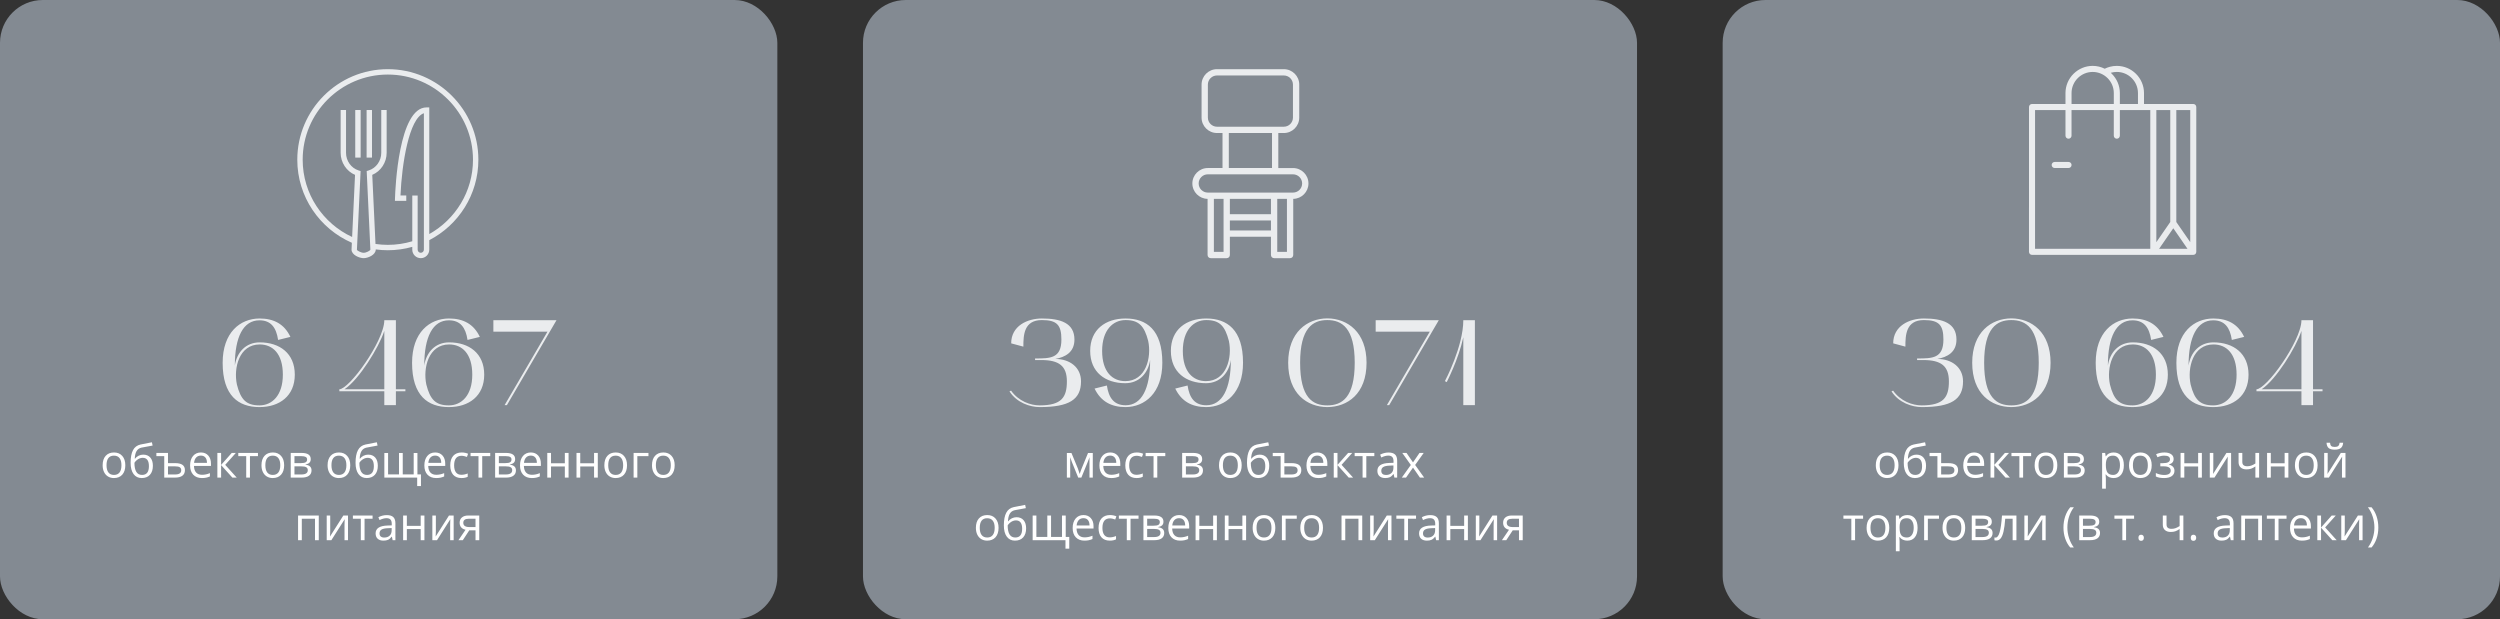 <?xml version="1.0" encoding="UTF-8"?> <svg xmlns="http://www.w3.org/2000/svg" width="759" height="188" viewBox="0 0 759 188" fill="none"><rect x="0" y="0" width="759" height="188" fill="#333333" stroke="none"/><rect width="236" height="188" rx="13" fill="#838A92"></rect><rect x="262" width="235" height="188" rx="13" fill="#838A92"></rect><rect x="523" width="236" height="188" rx="13" fill="#838A92"></rect><path d="M109.489 33.401H107.855V47.844H109.489V33.401Z" fill="#EAECEE"></path><path d="M112.937 33.401H111.303V47.844H112.937V33.401Z" fill="#EAECEE"></path><path d="M117.745 21C102.589 21 90.258 33.331 90.258 48.487C90.258 59.764 97.088 69.473 106.825 73.706L106.873 72.657L106.727 75.791C106.727 77.397 109.107 78.38 110.403 78.38C111.699 78.38 114.08 77.398 114.079 75.754L114.078 75.723C115.278 75.884 116.5 75.974 117.744 75.974C120.316 75.974 122.805 75.611 125.168 74.947V75.801C125.168 77.222 126.325 78.38 127.748 78.38C129.168 78.38 130.326 77.223 130.326 75.801V72.913C139.171 68.338 145.233 59.11 145.233 48.487C145.233 33.331 132.902 21 117.745 21ZM130.327 71.06V32.607H129.51C121.027 32.607 120.01 57.319 119.923 60.137L119.897 60.979H123.344V59.345H121.587C121.982 49.848 124.183 35.894 128.692 34.375V75.8C128.692 76.321 128.268 76.745 127.748 76.745C127.226 76.745 126.802 76.321 126.802 75.8V59.357H125.168V73.247C122.816 73.955 120.324 74.339 117.744 74.339C116.472 74.339 115.224 74.243 114 74.065L114.049 75.113L113.018 53.087C115.619 51.997 117.387 49.333 117.387 46.395V33.401H115.754V46.396C115.754 48.846 114.182 51.047 111.931 51.745L111.328 51.933L112.447 75.785C112.386 76.094 111.219 76.745 110.403 76.745C109.606 76.745 108.419 76.086 108.359 75.829L109.479 51.934L108.876 51.745C106.625 51.047 105.053 48.847 105.053 46.396V33.401H103.419V46.396C103.419 49.335 105.188 51.998 107.789 53.087L106.906 71.95C98.051 67.842 91.892 58.873 91.892 48.487C91.892 34.232 103.49 22.634 117.745 22.634C132 22.634 143.598 34.232 143.598 48.487C143.598 58.176 138.236 66.633 130.327 71.06Z" fill="#EAECEE"></path><path d="M78.77 123.592C72.406 123.592 67.596 120.151 67.596 110.161C67.596 100.911 72.924 96.73 78.77 96.693C83.173 96.693 86.318 98.395 88.168 102.28L84.431 103.205C83.876 99.431 82.248 97.248 78.77 97.248C73.886 97.248 71.296 102.243 71.296 110.975C71.888 106.979 74.626 103.945 78.844 103.945C84.912 103.945 89.5 107.275 89.5 113.75C89.5 120.225 84.838 123.592 78.77 123.592ZM78.844 104.574C72.628 104.574 70.852 111.678 71.925 116.747C73.072 121.261 74.7 123.074 78.77 123.074C82.581 123.074 85.874 120.077 85.874 113.75C85.874 107.349 82.766 104.574 78.844 104.574ZM116.677 118.782H103.024V118.19C104.43 118.19 107.797 114.749 110.979 110.05C113.717 106.017 116.677 100.504 116.677 97.211H120.192V118.19H123.078V118.782H120.192V123H116.677V118.782ZM104.578 118.19H116.677V100.467C115.012 105.499 109.018 115.23 104.578 118.19ZM136.279 123.592C129.915 123.592 125.105 120.151 125.105 110.161C125.105 100.911 130.433 96.73 136.279 96.693C140.682 96.693 143.827 98.395 145.677 102.28L141.94 103.205C141.385 99.431 139.757 97.248 136.279 97.248C131.395 97.248 128.805 102.243 128.805 110.975C129.397 106.979 132.135 103.945 136.353 103.945C142.421 103.945 147.009 107.275 147.009 113.75C147.009 120.225 142.347 123.592 136.279 123.592ZM136.353 104.574C130.137 104.574 128.361 111.678 129.434 116.747C130.581 121.261 132.209 123.074 136.279 123.074C140.09 123.074 143.383 120.077 143.383 113.75C143.383 107.349 140.275 104.574 136.353 104.574ZM168.954 97.211L153.895 123H153.192L166.216 100.689H149.788V97.211H168.954Z" fill="#EAECEE"></path><path d="M38.047 141.247C38.047 142.468 37.739 143.423 37.124 144.111C36.509 144.795 35.659 145.137 34.574 145.137C33.904 145.137 33.31 144.979 32.79 144.665C32.27 144.351 31.869 143.899 31.587 143.312C31.304 142.724 31.163 142.035 31.163 141.247C31.163 140.026 31.468 139.076 32.079 138.396C32.69 137.713 33.537 137.371 34.622 137.371C35.67 137.371 36.502 137.72 37.117 138.417C37.737 139.114 38.047 140.058 38.047 141.247ZM32.339 141.247C32.339 142.204 32.53 142.933 32.913 143.435C33.296 143.936 33.859 144.187 34.602 144.187C35.344 144.187 35.907 143.938 36.29 143.441C36.677 142.94 36.871 142.209 36.871 141.247C36.871 140.295 36.677 139.572 36.29 139.08C35.907 138.583 35.34 138.335 34.588 138.335C33.845 138.335 33.285 138.579 32.906 139.066C32.528 139.554 32.339 140.281 32.339 141.247ZM39.653 140.509C39.653 138.868 39.895 137.59 40.378 136.674C40.861 135.753 41.627 135.179 42.675 134.951C43.978 134.673 45.127 134.448 46.12 134.274L46.332 135.272C44.751 135.537 43.62 135.746 42.941 135.901C42.281 136.052 41.784 136.407 41.451 136.968C41.123 137.528 40.943 138.292 40.911 139.258H40.993C41.276 138.875 41.64 138.574 42.087 138.355C42.533 138.137 43.001 138.027 43.488 138.027C44.409 138.027 45.127 138.326 45.642 138.923C46.157 139.52 46.414 140.347 46.414 141.404C46.414 142.576 46.116 143.492 45.519 144.152C44.922 144.809 44.09 145.137 43.023 145.137C41.971 145.137 41.146 144.733 40.549 143.927C39.952 143.12 39.653 141.981 39.653 140.509ZM43.126 144.187C44.516 144.187 45.211 143.3 45.211 141.527C45.211 139.837 44.58 138.991 43.317 138.991C42.971 138.991 42.636 139.064 42.312 139.21C41.993 139.351 41.7 139.54 41.431 139.777C41.166 140.014 40.961 140.258 40.815 140.509C40.815 141.707 41.005 142.621 41.383 143.25C41.761 143.874 42.342 144.187 43.126 144.187ZM51.001 140.604H53.141C54.161 140.604 54.916 140.78 55.403 141.131C55.895 141.482 56.142 142.01 56.142 142.717C56.142 143.473 55.886 144.043 55.376 144.426C54.87 144.809 54.116 145 53.113 145H49.866V138.479H47.474V137.508H51.001V140.604ZM55.02 142.785C55.02 142.361 54.879 142.056 54.597 141.869C54.314 141.678 53.815 141.582 53.1 141.582H51.001V144.05H53.141C54.394 144.05 55.02 143.628 55.02 142.785ZM61.296 145.137C60.188 145.137 59.313 144.799 58.671 144.125C58.033 143.451 57.714 142.514 57.714 141.315C57.714 140.108 58.01 139.148 58.602 138.438C59.2 137.727 59.999 137.371 61.002 137.371C61.941 137.371 62.684 137.681 63.23 138.301C63.777 138.916 64.051 139.729 64.051 140.741V141.459H58.89C58.912 142.339 59.133 143.006 59.553 143.462C59.977 143.918 60.571 144.146 61.337 144.146C62.144 144.146 62.941 143.977 63.73 143.64V144.651C63.328 144.825 62.948 144.948 62.588 145.021C62.232 145.098 61.802 145.137 61.296 145.137ZM60.988 138.321C60.387 138.321 59.906 138.517 59.546 138.909C59.19 139.301 58.981 139.843 58.917 140.536H62.834C62.834 139.821 62.675 139.274 62.355 138.896C62.036 138.513 61.581 138.321 60.988 138.321ZM70.36 137.508H71.605L68.371 141.124L71.871 145H70.545L67.127 141.206V145H65.992V137.508H67.127V141.151L70.36 137.508ZM78.317 138.479H75.884V145H74.749V138.479H72.343V137.508H78.317V138.479ZM86.268 141.247C86.268 142.468 85.96 143.423 85.345 144.111C84.73 144.795 83.88 145.137 82.795 145.137C82.125 145.137 81.53 144.979 81.011 144.665C80.491 144.351 80.09 143.899 79.808 143.312C79.525 142.724 79.384 142.035 79.384 141.247C79.384 140.026 79.689 139.076 80.3 138.396C80.91 137.713 81.758 137.371 82.843 137.371C83.891 137.371 84.723 137.72 85.338 138.417C85.958 139.114 86.268 140.058 86.268 141.247ZM80.56 141.247C80.56 142.204 80.751 142.933 81.134 143.435C81.517 143.936 82.079 144.187 82.822 144.187C83.565 144.187 84.128 143.938 84.511 143.441C84.898 142.94 85.092 142.209 85.092 141.247C85.092 140.295 84.898 139.572 84.511 139.08C84.128 138.583 83.561 138.335 82.809 138.335C82.066 138.335 81.505 138.579 81.127 139.066C80.749 139.554 80.56 140.281 80.56 141.247ZM94.341 139.388C94.341 139.875 94.2 140.247 93.917 140.502C93.639 140.753 93.247 140.921 92.741 141.008V141.069C93.379 141.156 93.844 141.343 94.136 141.63C94.432 141.917 94.58 142.313 94.58 142.819C94.58 143.517 94.323 144.054 93.808 144.433C93.297 144.811 92.55 145 91.565 145H88.264V137.508H91.552C93.411 137.508 94.341 138.134 94.341 139.388ZM93.445 142.744C93.445 142.339 93.29 142.045 92.981 141.862C92.675 141.675 92.167 141.582 91.456 141.582H89.398V144.05H91.483C92.791 144.05 93.445 143.615 93.445 142.744ZM93.233 139.497C93.233 139.132 93.092 138.875 92.81 138.725C92.532 138.57 92.108 138.492 91.538 138.492H89.398V140.604H91.319C92.021 140.604 92.516 140.518 92.803 140.345C93.09 140.172 93.233 139.889 93.233 139.497ZM106.338 141.247C106.338 142.468 106.03 143.423 105.415 144.111C104.8 144.795 103.95 145.137 102.865 145.137C102.195 145.137 101.601 144.979 101.081 144.665C100.562 144.351 100.16 143.899 99.878 143.312C99.595 142.724 99.454 142.035 99.454 141.247C99.454 140.026 99.759 139.076 100.37 138.396C100.981 137.713 101.828 137.371 102.913 137.371C103.961 137.371 104.793 137.72 105.408 138.417C106.028 139.114 106.338 140.058 106.338 141.247ZM100.63 141.247C100.63 142.204 100.821 142.933 101.204 143.435C101.587 143.936 102.15 144.187 102.893 144.187C103.635 144.187 104.198 143.938 104.581 143.441C104.968 142.94 105.162 142.209 105.162 141.247C105.162 140.295 104.968 139.572 104.581 139.08C104.198 138.583 103.631 138.335 102.879 138.335C102.136 138.335 101.576 138.579 101.197 139.066C100.819 139.554 100.63 140.281 100.63 141.247ZM107.944 140.509C107.944 138.868 108.186 137.59 108.669 136.674C109.152 135.753 109.918 135.179 110.966 134.951C112.269 134.673 113.418 134.448 114.411 134.274L114.623 135.272C113.042 135.537 111.911 135.746 111.232 135.901C110.572 136.052 110.075 136.407 109.742 136.968C109.414 137.528 109.234 138.292 109.202 139.258H109.284C109.567 138.875 109.931 138.574 110.378 138.355C110.825 138.137 111.292 138.027 111.779 138.027C112.7 138.027 113.418 138.326 113.933 138.923C114.448 139.52 114.705 140.347 114.705 141.404C114.705 142.576 114.407 143.492 113.81 144.152C113.213 144.809 112.381 145.137 111.314 145.137C110.262 145.137 109.437 144.733 108.84 143.927C108.243 143.12 107.944 141.981 107.944 140.509ZM111.417 144.187C112.807 144.187 113.502 143.3 113.502 141.527C113.502 139.837 112.871 138.991 111.608 138.991C111.262 138.991 110.927 139.064 110.604 139.21C110.285 139.351 109.991 139.54 109.722 139.777C109.457 140.014 109.252 140.258 109.106 140.509C109.106 141.707 109.296 142.621 109.674 143.25C110.052 143.874 110.633 144.187 111.417 144.187ZM122.272 144.022H125.595V137.521H126.729V144.022H127.803V147.577H126.654V145H116.688V137.521H117.822V144.022H121.138V137.521H122.272V144.022ZM132.417 145.137C131.31 145.137 130.435 144.799 129.792 144.125C129.154 143.451 128.835 142.514 128.835 141.315C128.835 140.108 129.131 139.148 129.724 138.438C130.321 137.727 131.12 137.371 132.123 137.371C133.062 137.371 133.805 137.681 134.352 138.301C134.898 138.916 135.172 139.729 135.172 140.741V141.459H130.011C130.034 142.339 130.255 143.006 130.674 143.462C131.098 143.918 131.692 144.146 132.458 144.146C133.265 144.146 134.062 143.977 134.851 143.64V144.651C134.45 144.825 134.069 144.948 133.709 145.021C133.354 145.098 132.923 145.137 132.417 145.137ZM132.109 138.321C131.508 138.321 131.027 138.517 130.667 138.909C130.312 139.301 130.102 139.843 130.038 140.536H133.955C133.955 139.821 133.796 139.274 133.477 138.896C133.158 138.513 132.702 138.321 132.109 138.321ZM140.107 145.137C139.023 145.137 138.182 144.804 137.585 144.139C136.993 143.469 136.696 142.523 136.696 141.302C136.696 140.049 136.997 139.08 137.599 138.396C138.205 137.713 139.066 137.371 140.183 137.371C140.543 137.371 140.903 137.41 141.263 137.487C141.623 137.565 141.905 137.656 142.11 137.761L141.762 138.725C141.511 138.624 141.238 138.542 140.941 138.479C140.645 138.41 140.383 138.376 140.155 138.376C138.633 138.376 137.872 139.347 137.872 141.288C137.872 142.209 138.057 142.915 138.426 143.407C138.799 143.899 139.351 144.146 140.08 144.146C140.704 144.146 141.345 144.011 142.001 143.742V144.747C141.5 145.007 140.868 145.137 140.107 145.137ZM148.837 138.479H146.403V145H145.269V138.479H142.862V137.508H148.837V138.479ZM156.397 139.388C156.397 139.875 156.256 140.247 155.974 140.502C155.696 140.753 155.304 140.921 154.798 141.008V141.069C155.436 141.156 155.901 141.343 156.192 141.63C156.489 141.917 156.637 142.313 156.637 142.819C156.637 143.517 156.379 144.054 155.864 144.433C155.354 144.811 154.606 145 153.622 145H150.32V137.508H153.608C155.468 137.508 156.397 138.134 156.397 139.388ZM155.502 142.744C155.502 142.339 155.347 142.045 155.037 141.862C154.732 141.675 154.224 141.582 153.513 141.582H151.455V144.05H153.54C154.848 144.05 155.502 143.615 155.502 142.744ZM155.29 139.497C155.29 139.132 155.149 138.875 154.866 138.725C154.588 138.57 154.164 138.492 153.595 138.492H151.455V140.604H153.376C154.078 140.604 154.572 140.518 154.859 140.345C155.146 140.172 155.29 139.889 155.29 139.497ZM161.456 145.137C160.349 145.137 159.474 144.799 158.831 144.125C158.193 143.451 157.874 142.514 157.874 141.315C157.874 140.108 158.17 139.148 158.763 138.438C159.36 137.727 160.16 137.371 161.162 137.371C162.101 137.371 162.844 137.681 163.391 138.301C163.938 138.916 164.211 139.729 164.211 140.741V141.459H159.05C159.073 142.339 159.294 143.006 159.713 143.462C160.137 143.918 160.731 144.146 161.497 144.146C162.304 144.146 163.101 143.977 163.89 143.64V144.651C163.489 144.825 163.108 144.948 162.748 145.021C162.393 145.098 161.962 145.137 161.456 145.137ZM161.148 138.321C160.547 138.321 160.066 138.517 159.706 138.909C159.351 139.301 159.141 139.843 159.077 140.536H162.994C162.994 139.821 162.835 139.274 162.516 138.896C162.197 138.513 161.741 138.321 161.148 138.321ZM167.287 137.508V140.646H171.484V137.508H172.619V145H171.484V141.623H167.287V145H166.152V137.508H167.287ZM176.16 137.508V140.646H180.357V137.508H181.492V145H180.357V141.623H176.16V145H175.025V137.508H176.16ZM190.365 141.247C190.365 142.468 190.058 143.423 189.442 144.111C188.827 144.795 187.977 145.137 186.893 145.137C186.223 145.137 185.628 144.979 185.108 144.665C184.589 144.351 184.188 143.899 183.905 143.312C183.623 142.724 183.481 142.035 183.481 141.247C183.481 140.026 183.787 139.076 184.397 138.396C185.008 137.713 185.856 137.371 186.94 137.371C187.989 137.371 188.82 137.72 189.436 138.417C190.055 139.114 190.365 140.058 190.365 141.247ZM184.657 141.247C184.657 142.204 184.849 142.933 185.231 143.435C185.614 143.936 186.177 144.187 186.92 144.187C187.663 144.187 188.226 143.938 188.608 143.441C188.996 142.94 189.189 142.209 189.189 141.247C189.189 140.295 188.996 139.572 188.608 139.08C188.226 138.583 187.658 138.335 186.906 138.335C186.163 138.335 185.603 138.579 185.225 139.066C184.846 139.554 184.657 140.281 184.657 141.247ZM196.873 138.479H193.496V145H192.361V137.508H196.873V138.479ZM204.83 141.247C204.83 142.468 204.522 143.423 203.907 144.111C203.292 144.795 202.442 145.137 201.357 145.137C200.688 145.137 200.093 144.979 199.573 144.665C199.054 144.351 198.653 143.899 198.37 143.312C198.088 142.724 197.946 142.035 197.946 141.247C197.946 140.026 198.252 139.076 198.862 138.396C199.473 137.713 200.321 137.371 201.405 137.371C202.453 137.371 203.285 137.72 203.9 138.417C204.52 139.114 204.83 140.058 204.83 141.247ZM199.122 141.247C199.122 142.204 199.313 142.933 199.696 143.435C200.079 143.936 200.642 144.187 201.385 144.187C202.128 144.187 202.69 143.938 203.073 143.441C203.461 142.94 203.654 142.209 203.654 141.247C203.654 140.295 203.461 139.572 203.073 139.08C202.69 138.583 202.123 138.335 201.371 138.335C200.628 138.335 200.068 138.579 199.689 139.066C199.311 139.554 199.122 140.281 199.122 141.247ZM91.627 164H90.492V156.508H96.781V164H95.633V157.492H91.627V164ZM100.254 156.508V161.259L100.206 162.503L100.186 162.893L104.239 156.508H105.654V164H104.595V159.42L104.615 158.518L104.649 157.629L100.603 164H99.188V156.508H100.254ZM113.112 157.479H110.679V164H109.544V157.479H107.138V156.508H113.112V157.479ZM119.203 164L118.978 162.934H118.923C118.549 163.403 118.175 163.722 117.802 163.891C117.433 164.055 116.97 164.137 116.414 164.137C115.671 164.137 115.088 163.945 114.664 163.562C114.245 163.18 114.035 162.635 114.035 161.929C114.035 160.416 115.245 159.623 117.665 159.55L118.937 159.509V159.044C118.937 158.456 118.809 158.023 118.554 157.745C118.303 157.463 117.9 157.321 117.344 157.321C116.719 157.321 116.013 157.513 115.225 157.896L114.876 157.027C115.245 156.827 115.648 156.67 116.086 156.556C116.528 156.442 116.97 156.385 117.412 156.385C118.305 156.385 118.966 156.583 119.395 156.979C119.827 157.376 120.044 158.012 120.044 158.887V164H119.203ZM116.64 163.2C117.346 163.2 117.9 163.007 118.301 162.619C118.706 162.232 118.909 161.689 118.909 160.992V160.315L117.774 160.363C116.872 160.395 116.22 160.536 115.819 160.787C115.423 161.033 115.225 161.418 115.225 161.942C115.225 162.353 115.348 162.665 115.594 162.879C115.844 163.093 116.193 163.2 116.64 163.2ZM123.523 156.508V159.646H127.721V156.508H128.855V164H127.721V160.623H123.523V164H122.389V156.508H123.523ZM132.328 156.508V161.259L132.28 162.503L132.26 162.893L136.313 156.508H137.729V164H136.669V159.42L136.689 158.518L136.724 157.629L132.677 164H131.262V156.508H132.328ZM140.511 164H139.185L141.338 160.835C140.759 160.707 140.315 160.461 140.005 160.097C139.7 159.728 139.547 159.265 139.547 158.709C139.547 158.025 139.777 157.488 140.237 157.096C140.698 156.704 141.34 156.508 142.165 156.508H145.501V164H144.366V161.006H142.473L140.511 164ZM140.654 158.723C140.654 159.589 141.283 160.021 142.541 160.021H144.366V157.492H142.309C141.206 157.492 140.654 157.902 140.654 158.723Z" fill="white"></path><path d="M366.621 60.377V77.424C366.621 77.952 367.049 78.38 367.577 78.38H372.431C372.959 78.38 373.387 77.952 373.387 77.424V71.877H385.86V77.424C385.86 77.952 386.288 78.38 386.816 78.38H391.67C392.198 78.38 392.626 77.952 392.626 77.424V60.377C395.18 60.341 397.248 58.261 397.248 55.7C397.248 53.118 395.146 51.017 392.564 51.017H388.093V40.387H389.767C392.349 40.387 394.45 38.286 394.45 35.703L394.453 25.684C394.453 23.102 392.351 21 389.769 21H369.481C366.899 21 364.797 23.102 364.797 25.684V35.701C364.797 38.283 366.899 40.385 369.481 40.385H371.154V51.014H366.684C364.101 51.014 362 53.116 362 55.698C362 58.258 364.068 60.341 366.621 60.374L366.621 60.377ZM371.474 76.467H368.534V60.382H371.474V76.467ZM385.86 60.382V65.029H373.387V60.382H385.86ZM373.387 69.962V66.942H385.86V69.962H373.387ZM390.714 76.465H387.773V60.379H390.714V76.465ZM366.71 35.701V25.683C366.71 24.155 367.953 22.912 369.481 22.912H389.769C391.297 22.912 392.54 24.155 392.54 25.683V35.701C392.54 37.228 391.297 38.472 389.769 38.472H369.481C367.953 38.472 366.71 37.228 366.71 35.701ZM373.067 40.384H386.181V51.014H373.067V40.384ZM366.683 52.926H392.562C394.092 52.926 395.332 54.17 395.332 55.697C395.332 57.225 394.089 58.468 392.562 58.468H366.683C365.156 58.468 363.912 57.225 363.912 55.697C363.912 54.17 365.156 52.926 366.683 52.926Z" fill="#EAECEE"></path><path d="M306.478 118.819L306.959 118.597C309.253 121.816 312.842 123.074 315.654 123.074C322.314 123.074 323.905 120.595 323.905 115.785C323.905 111.123 321.537 109.31 316.135 109.31H314.248V108.829C318.873 108.829 322.24 108.829 322.24 103.094C322.24 98.691 320.908 97.174 316.32 97.174C310.844 97.174 310.696 101.725 310.696 105.24L306.996 104.241C306.996 98.95 311.88 96.693 316.32 96.693C321.981 96.693 326.199 98.062 326.199 103.094C326.199 106.979 323.387 108.422 320.39 108.977C324.756 108.977 328.197 111.493 328.197 115.785C328.197 121.298 324.608 123.592 315.654 123.592C312.768 123.592 308.698 122.297 306.478 118.819ZM330.98 106.535C330.98 100.06 335.642 96.693 341.71 96.693C348.074 96.693 352.884 100.134 352.884 110.124C352.884 119.337 347.556 123.555 341.71 123.592C337.344 123.592 334.199 121.853 332.312 117.968L336.049 117.043C336.604 120.817 338.232 123.037 341.747 123.037C346.594 123.037 349.184 118.005 349.184 109.31C348.592 113.269 345.854 116.34 341.636 116.34C335.568 116.34 330.98 113.01 330.98 106.535ZM334.606 106.535C334.606 112.936 337.751 115.711 341.636 115.711C347.889 115.711 349.665 108.57 348.592 103.501C347.408 98.987 345.817 97.174 341.71 97.174C337.899 97.174 334.606 100.208 334.606 106.535ZM355.478 106.535C355.478 100.06 360.14 96.693 366.208 96.693C372.572 96.693 377.382 100.134 377.382 110.124C377.382 119.337 372.054 123.555 366.208 123.592C361.842 123.592 358.697 121.853 356.81 117.968L360.547 117.043C361.102 120.817 362.73 123.037 366.245 123.037C371.092 123.037 373.682 118.005 373.682 109.31C373.09 113.269 370.352 116.34 366.134 116.34C360.066 116.34 355.478 113.01 355.478 106.535ZM359.104 106.535C359.104 112.936 362.249 115.711 366.134 115.711C372.387 115.711 374.163 108.57 373.09 103.501C371.906 98.987 370.315 97.174 366.208 97.174C362.397 97.174 359.104 100.208 359.104 106.535ZM391.091 110.124C391.091 100.874 396.863 96.693 402.968 96.656C409.11 96.693 414.882 100.874 414.882 110.124C414.882 119.559 409.11 123.555 402.968 123.592C396.863 123.555 391.091 119.559 391.091 110.124ZM402.968 97.174C398.565 97.174 394.717 99.579 394.717 110.124C394.717 120.817 398.565 123.074 402.968 123.074C407.408 123.074 411.293 120.743 411.293 110.124C411.293 99.579 407.408 97.174 402.968 97.174ZM436.819 97.211L421.76 123H421.057L434.081 100.689H417.653V97.211H436.819ZM439.229 116.007L438.674 115.711C438.748 115.6 444.261 105.129 444.261 97.211H447.776V123H444.261V102.391C442.781 109.199 439.266 115.896 439.229 116.007Z" fill="#EAECEE"></path><path d="M327.793 143.906L328.005 143.271L328.299 142.464L330.329 137.521H331.771V145H330.767V138.813L330.63 139.21L330.233 140.256L328.299 145H327.349L325.414 140.242C325.173 139.632 325.006 139.155 324.915 138.813V145H323.903V137.521H325.291L327.253 142.272C327.449 142.774 327.629 143.318 327.793 143.906ZM337.363 145.137C336.256 145.137 335.381 144.799 334.738 144.125C334.1 143.451 333.781 142.514 333.781 141.315C333.781 140.108 334.077 139.148 334.67 138.438C335.267 137.727 336.067 137.371 337.069 137.371C338.008 137.371 338.751 137.681 339.298 138.301C339.845 138.916 340.118 139.729 340.118 140.741V141.459H334.957C334.98 142.339 335.201 143.006 335.62 143.462C336.044 143.918 336.639 144.146 337.404 144.146C338.211 144.146 339.008 143.977 339.797 143.64V144.651C339.396 144.825 339.015 144.948 338.655 145.021C338.3 145.098 337.869 145.137 337.363 145.137ZM337.056 138.321C336.454 138.321 335.973 138.517 335.613 138.909C335.258 139.301 335.048 139.843 334.984 140.536H338.901C338.901 139.821 338.742 139.274 338.423 138.896C338.104 138.513 337.648 138.321 337.056 138.321ZM345.054 145.137C343.969 145.137 343.128 144.804 342.531 144.139C341.939 143.469 341.643 142.523 341.643 141.302C341.643 140.049 341.943 139.08 342.545 138.396C343.151 137.713 344.012 137.371 345.129 137.371C345.489 137.371 345.849 137.41 346.209 137.487C346.569 137.565 346.852 137.656 347.057 137.761L346.708 138.725C346.457 138.624 346.184 138.542 345.888 138.479C345.591 138.41 345.329 138.376 345.102 138.376C343.579 138.376 342.818 139.347 342.818 141.288C342.818 142.209 343.003 142.915 343.372 143.407C343.746 143.899 344.297 144.146 345.026 144.146C345.651 144.146 346.291 144.011 346.947 143.742V144.747C346.446 145.007 345.815 145.137 345.054 145.137ZM353.783 138.479H351.35V145H350.215V138.479H347.809V137.508H353.783V138.479ZM364.98 139.388C364.98 139.875 364.839 140.247 364.557 140.502C364.279 140.753 363.887 140.921 363.381 141.008V141.069C364.019 141.156 364.484 141.343 364.775 141.63C365.072 141.917 365.22 142.313 365.22 142.819C365.22 143.517 364.962 144.054 364.447 144.433C363.937 144.811 363.189 145 362.205 145H358.903V137.508H362.191C364.051 137.508 364.98 138.134 364.98 139.388ZM364.085 142.744C364.085 142.339 363.93 142.045 363.62 141.862C363.315 141.675 362.807 141.582 362.096 141.582H360.038V144.05H362.123C363.431 144.05 364.085 143.615 364.085 142.744ZM363.873 139.497C363.873 139.132 363.732 138.875 363.449 138.725C363.171 138.57 362.747 138.492 362.178 138.492H360.038V140.604H361.959C362.661 140.604 363.155 140.518 363.442 140.345C363.729 140.172 363.873 139.889 363.873 139.497ZM376.978 141.247C376.978 142.468 376.67 143.423 376.055 144.111C375.439 144.795 374.59 145.137 373.505 145.137C372.835 145.137 372.24 144.979 371.721 144.665C371.201 144.351 370.8 143.899 370.518 143.312C370.235 142.724 370.094 142.035 370.094 141.247C370.094 140.026 370.399 139.076 371.01 138.396C371.62 137.713 372.468 137.371 373.553 137.371C374.601 137.371 375.433 137.72 376.048 138.417C376.668 139.114 376.978 140.058 376.978 141.247ZM371.27 141.247C371.27 142.204 371.461 142.933 371.844 143.435C372.227 143.936 372.789 144.187 373.532 144.187C374.275 144.187 374.838 143.938 375.221 143.441C375.608 142.94 375.802 142.209 375.802 141.247C375.802 140.295 375.608 139.572 375.221 139.08C374.838 138.583 374.271 138.335 373.519 138.335C372.776 138.335 372.215 138.579 371.837 139.066C371.459 139.554 371.27 140.281 371.27 141.247ZM378.584 140.509C378.584 138.868 378.826 137.59 379.309 136.674C379.792 135.753 380.557 135.179 381.605 134.951C382.909 134.673 384.057 134.448 385.051 134.274L385.263 135.272C383.681 135.537 382.551 135.746 381.872 135.901C381.211 136.052 380.715 136.407 380.382 136.968C380.054 137.528 379.874 138.292 379.842 139.258H379.924C380.206 138.875 380.571 138.574 381.018 138.355C381.464 138.137 381.931 138.027 382.419 138.027C383.34 138.027 384.057 138.326 384.572 138.923C385.087 139.52 385.345 140.347 385.345 141.404C385.345 142.576 385.046 143.492 384.449 144.152C383.852 144.809 383.021 145.137 381.954 145.137C380.901 145.137 380.076 144.733 379.479 143.927C378.882 143.12 378.584 141.981 378.584 140.509ZM382.057 144.187C383.447 144.187 384.142 143.3 384.142 141.527C384.142 139.837 383.51 138.991 382.248 138.991C381.902 138.991 381.567 139.064 381.243 139.21C380.924 139.351 380.63 139.54 380.361 139.777C380.097 140.014 379.892 140.258 379.746 140.509C379.746 141.707 379.935 142.621 380.313 143.25C380.692 143.874 381.273 144.187 382.057 144.187ZM389.932 140.604H392.071C393.092 140.604 393.846 140.78 394.334 141.131C394.826 141.482 395.072 142.01 395.072 142.717C395.072 143.473 394.817 144.043 394.307 144.426C393.801 144.809 393.047 145 392.044 145H388.797V138.479H386.404V137.508H389.932V140.604ZM393.951 142.785C393.951 142.361 393.81 142.056 393.527 141.869C393.245 141.678 392.746 141.582 392.03 141.582H389.932V144.05H392.071C393.325 144.05 393.951 143.628 393.951 142.785ZM400.227 145.137C399.119 145.137 398.244 144.799 397.602 144.125C396.964 143.451 396.645 142.514 396.645 141.315C396.645 140.108 396.941 139.148 397.533 138.438C398.13 137.727 398.93 137.371 399.933 137.371C400.871 137.371 401.614 137.681 402.161 138.301C402.708 138.916 402.981 139.729 402.981 140.741V141.459H397.82C397.843 142.339 398.064 143.006 398.483 143.462C398.907 143.918 399.502 144.146 400.268 144.146C401.074 144.146 401.872 143.977 402.66 143.64V144.651C402.259 144.825 401.879 144.948 401.519 145.021C401.163 145.098 400.732 145.137 400.227 145.137ZM399.919 138.321C399.317 138.321 398.837 138.517 398.477 138.909C398.121 139.301 397.911 139.843 397.848 140.536H401.765C401.765 139.821 401.605 139.274 401.286 138.896C400.967 138.513 400.511 138.321 399.919 138.321ZM409.291 137.508H410.535L407.302 141.124L410.802 145H409.476L406.058 141.206V145H404.923V137.508H406.058V141.151L409.291 137.508ZM417.248 138.479H414.814V145H413.68V138.479H411.273V137.508H417.248V138.479ZM423.339 145L423.113 143.934H423.059C422.685 144.403 422.311 144.722 421.938 144.891C421.568 145.055 421.106 145.137 420.55 145.137C419.807 145.137 419.224 144.945 418.8 144.562C418.381 144.18 418.171 143.635 418.171 142.929C418.171 141.416 419.381 140.623 421.801 140.55L423.072 140.509V140.044C423.072 139.456 422.945 139.023 422.689 138.745C422.439 138.463 422.035 138.321 421.479 138.321C420.855 138.321 420.149 138.513 419.36 138.896L419.012 138.027C419.381 137.827 419.784 137.67 420.222 137.556C420.664 137.442 421.106 137.385 421.548 137.385C422.441 137.385 423.102 137.583 423.53 137.979C423.963 138.376 424.18 139.012 424.18 139.887V145H423.339ZM420.775 144.2C421.482 144.2 422.035 144.007 422.437 143.619C422.842 143.232 423.045 142.689 423.045 141.992V141.315L421.91 141.363C421.008 141.395 420.356 141.536 419.955 141.787C419.559 142.033 419.36 142.418 419.36 142.942C419.36 143.353 419.483 143.665 419.729 143.879C419.98 144.093 420.329 144.2 420.775 144.2ZM428.329 141.165L425.725 137.508H427.017L428.992 140.379L430.961 137.508H432.239L429.635 141.165L432.376 145H431.091L428.992 141.965L426.873 145H425.588L428.329 141.165ZM303.163 160.247C303.163 161.468 302.855 162.423 302.24 163.111C301.625 163.795 300.775 164.137 299.69 164.137C299.021 164.137 298.426 163.979 297.906 163.665C297.387 163.351 296.986 162.899 296.703 162.312C296.421 161.724 296.279 161.035 296.279 160.247C296.279 159.026 296.585 158.076 297.195 157.396C297.806 156.713 298.654 156.371 299.738 156.371C300.786 156.371 301.618 156.72 302.233 157.417C302.853 158.114 303.163 159.058 303.163 160.247ZM297.455 160.247C297.455 161.204 297.646 161.933 298.029 162.435C298.412 162.936 298.975 163.187 299.718 163.187C300.461 163.187 301.023 162.938 301.406 162.441C301.794 161.94 301.987 161.209 301.987 160.247C301.987 159.295 301.794 158.572 301.406 158.08C301.023 157.583 300.456 157.335 299.704 157.335C298.961 157.335 298.401 157.579 298.022 158.066C297.644 158.554 297.455 159.281 297.455 160.247ZM304.77 159.509C304.77 157.868 305.011 156.59 305.494 155.674C305.977 154.753 306.743 154.179 307.791 153.951C309.094 153.673 310.243 153.448 311.236 153.274L311.448 154.272C309.867 154.537 308.737 154.746 308.058 154.901C307.397 155.052 306.9 155.407 306.567 155.968C306.239 156.528 306.059 157.292 306.027 158.258H306.109C306.392 157.875 306.757 157.574 307.203 157.355C307.65 157.137 308.117 157.027 308.604 157.027C309.525 157.027 310.243 157.326 310.758 157.923C311.273 158.52 311.53 159.347 311.53 160.404C311.53 161.576 311.232 162.492 310.635 163.152C310.038 163.809 309.206 164.137 308.14 164.137C307.087 164.137 306.262 163.733 305.665 162.927C305.068 162.12 304.77 160.981 304.77 159.509ZM308.242 163.187C309.632 163.187 310.327 162.3 310.327 160.527C310.327 158.837 309.696 157.991 308.434 157.991C308.087 157.991 307.752 158.064 307.429 158.21C307.11 158.351 306.816 158.54 306.547 158.777C306.283 159.014 306.077 159.258 305.932 159.509C305.932 160.707 306.121 161.621 306.499 162.25C306.877 162.874 307.458 163.187 308.242 163.187ZM319.098 163.022H322.42V156.521H323.555V163.022H324.628V166.577H323.479V164H313.513V156.521H314.647V163.022H317.963V156.521H319.098V163.022ZM329.242 164.137C328.135 164.137 327.26 163.799 326.617 163.125C325.979 162.451 325.66 161.514 325.66 160.315C325.66 159.108 325.956 158.148 326.549 157.438C327.146 156.727 327.946 156.371 328.948 156.371C329.887 156.371 330.63 156.681 331.177 157.301C331.724 157.916 331.997 158.729 331.997 159.741V160.459H326.836C326.859 161.339 327.08 162.006 327.499 162.462C327.923 162.918 328.518 163.146 329.283 163.146C330.09 163.146 330.887 162.977 331.676 162.64V163.651C331.275 163.825 330.894 163.948 330.534 164.021C330.179 164.098 329.748 164.137 329.242 164.137ZM328.935 157.321C328.333 157.321 327.852 157.517 327.492 157.909C327.137 158.301 326.927 158.843 326.863 159.536H330.78C330.78 158.821 330.621 158.274 330.302 157.896C329.983 157.513 329.527 157.321 328.935 157.321ZM336.933 164.137C335.848 164.137 335.007 163.804 334.41 163.139C333.818 162.469 333.521 161.523 333.521 160.302C333.521 159.049 333.822 158.08 334.424 157.396C335.03 156.713 335.891 156.371 337.008 156.371C337.368 156.371 337.728 156.41 338.088 156.487C338.448 156.565 338.73 156.656 338.936 156.761L338.587 157.725C338.336 157.624 338.063 157.542 337.767 157.479C337.47 157.41 337.208 157.376 336.98 157.376C335.458 157.376 334.697 158.347 334.697 160.288C334.697 161.209 334.882 161.915 335.251 162.407C335.625 162.899 336.176 163.146 336.905 163.146C337.53 163.146 338.17 163.011 338.826 162.742V163.747C338.325 164.007 337.694 164.137 336.933 164.137ZM345.662 157.479H343.229V164H342.094V157.479H339.688V156.508H345.662V157.479ZM353.223 158.388C353.223 158.875 353.081 159.247 352.799 159.502C352.521 159.753 352.129 159.921 351.623 160.008V160.069C352.261 160.156 352.726 160.343 353.018 160.63C353.314 160.917 353.462 161.313 353.462 161.819C353.462 162.517 353.204 163.054 352.689 163.433C352.179 163.811 351.432 164 350.447 164H347.146V156.508H350.434C352.293 156.508 353.223 157.134 353.223 158.388ZM352.327 161.744C352.327 161.339 352.172 161.045 351.862 160.862C351.557 160.675 351.049 160.582 350.338 160.582H348.28V163.05H350.365C351.673 163.05 352.327 162.615 352.327 161.744ZM352.115 158.497C352.115 158.132 351.974 157.875 351.691 157.725C351.413 157.57 350.99 157.492 350.42 157.492H348.28V159.604H350.201C350.903 159.604 351.397 159.518 351.685 159.345C351.972 159.172 352.115 158.889 352.115 158.497ZM358.281 164.137C357.174 164.137 356.299 163.799 355.656 163.125C355.018 162.451 354.699 161.514 354.699 160.315C354.699 159.108 354.995 158.148 355.588 157.438C356.185 156.727 356.985 156.371 357.987 156.371C358.926 156.371 359.669 156.681 360.216 157.301C360.763 157.916 361.036 158.729 361.036 159.741V160.459H355.875C355.898 161.339 356.119 162.006 356.538 162.462C356.962 162.918 357.557 163.146 358.322 163.146C359.129 163.146 359.926 162.977 360.715 162.64V163.651C360.314 163.825 359.933 163.948 359.573 164.021C359.218 164.098 358.787 164.137 358.281 164.137ZM357.974 157.321C357.372 157.321 356.891 157.517 356.531 157.909C356.176 158.301 355.966 158.843 355.902 159.536H359.819C359.819 158.821 359.66 158.274 359.341 157.896C359.022 157.513 358.566 157.321 357.974 157.321ZM364.112 156.508V159.646H368.31V156.508H369.444V164H368.31V160.623H364.112V164H362.978V156.508H364.112ZM372.985 156.508V159.646H377.183V156.508H378.317V164H377.183V160.623H372.985V164H371.851V156.508H372.985ZM387.19 160.247C387.19 161.468 386.883 162.423 386.268 163.111C385.652 163.795 384.802 164.137 383.718 164.137C383.048 164.137 382.453 163.979 381.934 163.665C381.414 163.351 381.013 162.899 380.73 162.312C380.448 161.724 380.307 161.035 380.307 160.247C380.307 159.026 380.612 158.076 381.223 157.396C381.833 156.713 382.681 156.371 383.766 156.371C384.814 156.371 385.646 156.72 386.261 157.417C386.881 158.114 387.19 159.058 387.19 160.247ZM381.482 160.247C381.482 161.204 381.674 161.933 382.057 162.435C382.439 162.936 383.002 163.187 383.745 163.187C384.488 163.187 385.051 162.938 385.434 162.441C385.821 161.94 386.015 161.209 386.015 160.247C386.015 159.295 385.821 158.572 385.434 158.08C385.051 157.583 384.483 157.335 383.731 157.335C382.989 157.335 382.428 157.579 382.05 158.066C381.672 158.554 381.482 159.281 381.482 160.247ZM393.698 157.479H390.321V164H389.187V156.508H393.698V157.479ZM401.655 160.247C401.655 161.468 401.348 162.423 400.732 163.111C400.117 163.795 399.267 164.137 398.183 164.137C397.513 164.137 396.918 163.979 396.398 163.665C395.879 163.351 395.478 162.899 395.195 162.312C394.913 161.724 394.771 161.035 394.771 160.247C394.771 159.026 395.077 158.076 395.688 157.396C396.298 156.713 397.146 156.371 398.23 156.371C399.279 156.371 400.11 156.72 400.726 157.417C401.345 158.114 401.655 159.058 401.655 160.247ZM395.947 160.247C395.947 161.204 396.139 161.933 396.521 162.435C396.904 162.936 397.467 163.187 398.21 163.187C398.953 163.187 399.516 162.938 399.898 162.441C400.286 161.94 400.479 161.209 400.479 160.247C400.479 159.295 400.286 158.572 399.898 158.08C399.516 157.583 398.948 157.335 398.196 157.335C397.453 157.335 396.893 157.579 396.515 158.066C396.136 158.554 395.947 159.281 395.947 160.247ZM408.423 164H407.288V156.508H413.577V164H412.429V157.492H408.423V164ZM417.05 156.508V161.259L417.002 162.503L416.981 162.893L421.035 156.508H422.45V164H421.391V159.42L421.411 158.518L421.445 157.629L417.398 164H415.983V156.508H417.05ZM429.908 157.479H427.475V164H426.34V157.479H423.934V156.508H429.908V157.479ZM435.999 164L435.773 162.934H435.719C435.345 163.403 434.971 163.722 434.598 163.891C434.229 164.055 433.766 164.137 433.21 164.137C432.467 164.137 431.884 163.945 431.46 163.562C431.041 163.18 430.831 162.635 430.831 161.929C430.831 160.416 432.041 159.623 434.461 159.55L435.732 159.509V159.044C435.732 158.456 435.605 158.023 435.35 157.745C435.099 157.463 434.696 157.321 434.14 157.321C433.515 157.321 432.809 157.513 432.021 157.896L431.672 157.027C432.041 156.827 432.444 156.67 432.882 156.556C433.324 156.442 433.766 156.385 434.208 156.385C435.101 156.385 435.762 156.583 436.19 156.979C436.623 157.376 436.84 158.012 436.84 158.887V164H435.999ZM433.436 163.2C434.142 163.2 434.696 163.007 435.097 162.619C435.502 162.232 435.705 161.689 435.705 160.992V160.315L434.57 160.363C433.668 160.395 433.016 160.536 432.615 160.787C432.219 161.033 432.021 161.418 432.021 161.942C432.021 162.353 432.144 162.665 432.39 162.879C432.64 163.093 432.989 163.2 433.436 163.2ZM440.319 156.508V159.646H444.517V156.508H445.651V164H444.517V160.623H440.319V164H439.185V156.508H440.319ZM449.124 156.508V161.259L449.076 162.503L449.056 162.893L453.109 156.508H454.524V164H453.465V159.42L453.485 158.518L453.52 157.629L449.473 164H448.058V156.508H449.124ZM457.307 164H455.98L458.134 160.835C457.555 160.707 457.111 160.461 456.801 160.097C456.495 159.728 456.343 159.265 456.343 158.709C456.343 158.025 456.573 157.488 457.033 157.096C457.493 156.704 458.136 156.508 458.961 156.508H462.297V164H461.162V161.006H459.269L457.307 164ZM457.45 158.723C457.45 159.589 458.079 160.021 459.337 160.021H461.162V157.492H459.104C458.002 157.492 457.45 157.902 457.45 158.723Z" fill="white"></path><path d="M617.839 68.199C617.839 68.707 617.427 69.118 616.92 69.118C616.412 69.118 616 68.707 616 68.199V67.768C616 67.261 616.412 66.849 616.92 66.849C617.427 66.849 617.839 67.261 617.839 67.768V68.199ZM623.802 51.008C623.295 51.008 622.883 50.596 622.883 50.088C622.883 49.581 623.295 49.169 623.802 49.169H628.011C628.519 49.169 628.93 49.581 628.93 50.088C628.93 50.596 628.519 51.008 628.011 51.008H623.802ZM628.918 41.192C628.918 41.699 628.507 42.111 627.999 42.111C627.492 42.111 627.08 41.699 627.08 41.192V33.407H617.841V64.95C617.841 65.458 617.43 65.87 616.922 65.87C616.415 65.87 616.003 65.458 616.003 64.95V32.487C616.003 31.98 616.415 31.568 616.922 31.568H627.08V28.255C627.08 25.985 628.009 23.919 629.503 22.425L629.558 22.372C631.049 20.91 633.091 20 635.332 20C636.646 20 637.894 20.314 639 20.867C639.486 20.625 639.998 20.426 640.529 20.285C641.214 20.101 641.932 20.002 642.665 20.002C644.934 20.002 646.996 20.934 648.492 22.425C649.991 23.924 650.92 25.988 650.92 28.255V31.568H665.872C666.38 31.568 666.792 31.98 666.792 32.487V76.461C666.792 76.968 666.38 77.38 665.872 77.38H616.919C616.412 77.38 616 76.968 616 76.461V63.012C616 62.504 616.412 62.093 616.919 62.093C617.427 62.093 617.839 62.504 617.839 63.012V75.541H652.825V36.438C652.825 35.931 653.237 35.519 653.744 35.519C654.252 35.519 654.664 35.931 654.664 36.438V73.521L658.891 67.406V37.438C658.891 36.93 659.303 36.519 659.811 36.519C660.318 36.519 660.73 36.93 660.73 37.438V67.406L664.955 73.521V33.409H660.73V38.377C660.73 38.884 660.318 39.296 659.811 39.296C659.303 39.296 658.891 38.884 658.891 38.377V33.409H654.664V38.377C654.664 38.884 654.252 39.296 653.744 39.296C653.237 39.296 652.825 38.884 652.825 38.377V33.409H643.587V41.194C643.587 41.702 643.175 42.114 642.667 42.114C642.16 42.114 641.748 41.702 641.748 41.194V33.409H628.916V41.194L628.918 41.192ZM640.827 22.106C640.941 22.209 641.052 22.315 641.162 22.422C642.66 23.916 643.589 25.982 643.589 28.252V31.565H649.086V28.252C649.086 26.488 648.363 24.881 647.204 23.72C646.043 22.559 644.437 21.838 642.672 21.838C642.095 21.838 641.535 21.915 641.009 22.056L640.831 22.109L640.827 22.106ZM641.751 31.568V28.255C641.751 26.49 641.028 24.886 639.867 23.725C638.705 22.562 637.101 21.841 635.337 21.841C633.594 21.841 632.007 22.545 630.848 23.68L630.805 23.725C629.644 24.886 628.921 26.493 628.921 28.255V31.568H641.753L641.751 31.568ZM664.128 75.541L659.811 69.297L655.495 75.541H664.128ZM658.892 41.192C658.892 40.684 659.304 40.273 659.811 40.273C660.319 40.273 660.731 40.684 660.731 41.192V41.623C660.731 42.13 660.319 42.542 659.811 42.542C659.304 42.542 658.892 42.13 658.892 41.623V41.192ZM652.826 41.192C652.826 40.684 653.237 40.273 653.745 40.273C654.252 40.273 654.664 40.684 654.664 41.192V41.623C654.664 42.13 654.252 42.542 653.745 42.542C653.237 42.542 652.826 42.13 652.826 41.623V41.192Z" fill="#EAECEE"></path><path d="M574.259 118.819L574.74 118.597C577.034 121.816 580.623 123.074 583.435 123.074C590.095 123.074 591.686 120.595 591.686 115.785C591.686 111.123 589.318 109.31 583.916 109.31H582.029V108.829C586.654 108.829 590.021 108.829 590.021 103.094C590.021 98.691 588.689 97.174 584.101 97.174C578.625 97.174 578.477 101.725 578.477 105.24L574.777 104.241C574.777 98.95 579.661 96.693 584.101 96.693C589.762 96.693 593.98 98.062 593.98 103.094C593.98 106.979 591.168 108.422 588.171 108.977C592.537 108.977 595.978 111.493 595.978 115.785C595.978 121.298 592.389 123.592 583.435 123.592C580.549 123.592 576.479 122.297 574.259 118.819ZM598.762 110.124C598.762 100.874 604.534 96.693 610.639 96.656C616.781 96.693 622.553 100.874 622.553 110.124C622.553 119.559 616.781 123.555 610.639 123.592C604.534 123.555 598.762 119.559 598.762 110.124ZM610.639 97.174C606.236 97.174 602.388 99.579 602.388 110.124C602.388 120.817 606.236 123.074 610.639 123.074C615.079 123.074 618.964 120.743 618.964 110.124C618.964 99.579 615.079 97.174 610.639 97.174ZM647.427 123.592C641.063 123.592 636.253 120.151 636.253 110.161C636.253 100.911 641.581 96.73 647.427 96.693C651.83 96.693 654.975 98.395 656.825 102.28L653.088 103.205C652.533 99.431 650.905 97.248 647.427 97.248C642.543 97.248 639.953 102.243 639.953 110.975C640.545 106.979 643.283 103.945 647.501 103.945C653.569 103.945 658.157 107.275 658.157 113.75C658.157 120.225 653.495 123.592 647.427 123.592ZM647.501 104.574C641.285 104.574 639.509 111.678 640.582 116.747C641.729 121.261 643.357 123.074 647.427 123.074C651.238 123.074 654.531 120.077 654.531 113.75C654.531 107.349 651.423 104.574 647.501 104.574ZM671.925 123.592C665.561 123.592 660.751 120.151 660.751 110.161C660.751 100.911 666.079 96.73 671.925 96.693C676.328 96.693 679.473 98.395 681.323 102.28L677.586 103.205C677.031 99.431 675.403 97.248 671.925 97.248C667.041 97.248 664.451 102.243 664.451 110.975C665.043 106.979 667.781 103.945 671.999 103.945C678.067 103.945 682.655 107.275 682.655 113.75C682.655 120.225 677.993 123.592 671.925 123.592ZM671.999 104.574C665.783 104.574 664.007 111.678 665.08 116.747C666.227 121.261 667.855 123.074 671.925 123.074C675.736 123.074 679.029 120.077 679.029 113.75C679.029 107.349 675.921 104.574 671.999 104.574ZM698.717 118.782H685.064V118.19C686.47 118.19 689.837 114.749 693.019 110.05C695.757 106.017 698.717 100.504 698.717 97.211H702.232V118.19H705.118V118.782H702.232V123H698.717V118.782ZM686.618 118.19H698.717V100.467C697.052 105.499 691.058 115.23 686.618 118.19Z" fill="#EAECEE"></path><path d="M576.38 141.247C576.38 142.468 576.072 143.423 575.457 144.111C574.842 144.795 573.992 145.137 572.907 145.137C572.237 145.137 571.643 144.979 571.123 144.665C570.604 144.351 570.202 143.899 569.92 143.312C569.637 142.724 569.496 142.035 569.496 141.247C569.496 140.026 569.801 139.076 570.412 138.396C571.023 137.713 571.87 137.371 572.955 137.371C574.003 137.371 574.835 137.72 575.45 138.417C576.07 139.114 576.38 140.058 576.38 141.247ZM570.672 141.247C570.672 142.204 570.863 142.933 571.246 143.435C571.629 143.936 572.192 144.187 572.935 144.187C573.677 144.187 574.24 143.938 574.623 143.441C575.01 142.94 575.204 142.209 575.204 141.247C575.204 140.295 575.01 139.572 574.623 139.08C574.24 138.583 573.673 138.335 572.921 138.335C572.178 138.335 571.618 138.579 571.239 139.066C570.861 139.554 570.672 140.281 570.672 141.247ZM577.986 140.509C577.986 138.868 578.228 137.59 578.711 136.674C579.194 135.753 579.96 135.179 581.008 134.951C582.311 134.673 583.46 134.448 584.453 134.274L584.665 135.272C583.084 135.537 581.953 135.746 581.274 135.901C580.614 136.052 580.117 136.407 579.784 136.968C579.456 137.528 579.276 138.292 579.244 139.258H579.326C579.609 138.875 579.973 138.574 580.42 138.355C580.867 138.137 581.334 138.027 581.821 138.027C582.742 138.027 583.46 138.326 583.975 138.923C584.49 139.52 584.747 140.347 584.747 141.404C584.747 142.576 584.449 143.492 583.852 144.152C583.255 144.809 582.423 145.137 581.356 145.137C580.304 145.137 579.479 144.733 578.882 143.927C578.285 143.12 577.986 141.981 577.986 140.509ZM581.459 144.187C582.849 144.187 583.544 143.3 583.544 141.527C583.544 139.837 582.913 138.991 581.65 138.991C581.304 138.991 580.969 139.064 580.646 139.21C580.326 139.351 580.033 139.54 579.764 139.777C579.499 140.014 579.294 140.258 579.148 140.509C579.148 141.707 579.338 142.621 579.716 143.25C580.094 143.874 580.675 144.187 581.459 144.187ZM589.334 140.604H591.474C592.494 140.604 593.249 140.78 593.736 141.131C594.229 141.482 594.475 142.01 594.475 142.717C594.475 143.473 594.219 144.043 593.709 144.426C593.203 144.809 592.449 145 591.446 145H588.199V138.479H585.807V137.508H589.334V140.604ZM593.354 142.785C593.354 142.361 593.212 142.056 592.93 141.869C592.647 141.678 592.148 141.582 591.433 141.582H589.334V144.05H591.474C592.727 144.05 593.354 143.628 593.354 142.785ZM599.629 145.137C598.521 145.137 597.646 144.799 597.004 144.125C596.366 143.451 596.047 142.514 596.047 141.315C596.047 140.108 596.343 139.148 596.936 138.438C597.533 137.727 598.332 137.371 599.335 137.371C600.274 137.371 601.017 137.681 601.563 138.301C602.11 138.916 602.384 139.729 602.384 140.741V141.459H597.223C597.245 142.339 597.466 143.006 597.886 143.462C598.31 143.918 598.904 144.146 599.67 144.146C600.477 144.146 601.274 143.977 602.062 143.64V144.651C601.661 144.825 601.281 144.948 600.921 145.021C600.565 145.098 600.135 145.137 599.629 145.137ZM599.321 138.321C598.72 138.321 598.239 138.517 597.879 138.909C597.523 139.301 597.314 139.843 597.25 140.536H601.167C601.167 139.821 601.007 139.274 600.688 138.896C600.369 138.513 599.914 138.321 599.321 138.321ZM608.693 137.508H609.938L606.704 141.124L610.204 145H608.878L605.46 141.206V145H604.325V137.508H605.46V141.151L608.693 137.508ZM616.65 138.479H614.217V145H613.082V138.479H610.676V137.508H616.65V138.479ZM624.601 141.247C624.601 142.468 624.293 143.423 623.678 144.111C623.062 144.795 622.213 145.137 621.128 145.137C620.458 145.137 619.863 144.979 619.344 144.665C618.824 144.351 618.423 143.899 618.141 143.312C617.858 142.724 617.717 142.035 617.717 141.247C617.717 140.026 618.022 139.076 618.633 138.396C619.243 137.713 620.091 137.371 621.176 137.371C622.224 137.371 623.056 137.72 623.671 138.417C624.291 139.114 624.601 140.058 624.601 141.247ZM618.893 141.247C618.893 142.204 619.084 142.933 619.467 143.435C619.85 143.936 620.412 144.187 621.155 144.187C621.898 144.187 622.461 143.938 622.844 143.441C623.231 142.94 623.425 142.209 623.425 141.247C623.425 140.295 623.231 139.572 622.844 139.08C622.461 138.583 621.894 138.335 621.142 138.335C620.399 138.335 619.838 138.579 619.46 139.066C619.082 139.554 618.893 140.281 618.893 141.247ZM632.674 139.388C632.674 139.875 632.533 140.247 632.25 140.502C631.972 140.753 631.58 140.921 631.074 141.008V141.069C631.712 141.156 632.177 141.343 632.469 141.63C632.765 141.917 632.913 142.313 632.913 142.819C632.913 143.517 632.656 144.054 632.141 144.433C631.63 144.811 630.883 145 629.898 145H626.597V137.508H629.885C631.744 137.508 632.674 138.134 632.674 139.388ZM631.778 142.744C631.778 142.339 631.623 142.045 631.313 141.862C631.008 141.675 630.5 141.582 629.789 141.582H627.731V144.05H629.816C631.124 144.05 631.778 143.615 631.778 142.744ZM631.566 139.497C631.566 139.132 631.425 138.875 631.143 138.725C630.865 138.57 630.441 138.492 629.871 138.492H627.731V140.604H629.652C630.354 140.604 630.849 140.518 631.136 140.345C631.423 140.172 631.566 139.889 631.566 139.497ZM641.69 145.137C641.203 145.137 640.756 145.048 640.351 144.87C639.95 144.688 639.612 144.41 639.339 144.036H639.257C639.312 144.474 639.339 144.888 639.339 145.28V148.363H638.204V137.508H639.127L639.284 138.533H639.339C639.631 138.123 639.97 137.827 640.357 137.645C640.745 137.462 641.189 137.371 641.69 137.371C642.684 137.371 643.45 137.711 643.987 138.39C644.53 139.069 644.801 140.021 644.801 141.247C644.801 142.478 644.525 143.435 643.974 144.118C643.427 144.797 642.666 145.137 641.69 145.137ZM641.526 138.335C640.761 138.335 640.207 138.547 639.865 138.971C639.523 139.395 639.348 140.069 639.339 140.994V141.247C639.339 142.3 639.514 143.054 639.865 143.51C640.216 143.961 640.779 144.187 641.554 144.187C642.201 144.187 642.707 143.924 643.071 143.4C643.44 142.876 643.625 142.154 643.625 141.233C643.625 140.299 643.44 139.584 643.071 139.087C642.707 138.586 642.192 138.335 641.526 138.335ZM653.257 141.247C653.257 142.468 652.949 143.423 652.334 144.111C651.719 144.795 650.869 145.137 649.784 145.137C649.114 145.137 648.52 144.979 648 144.665C647.48 144.351 647.079 143.899 646.797 143.312C646.514 142.724 646.373 142.035 646.373 141.247C646.373 140.026 646.678 139.076 647.289 138.396C647.9 137.713 648.747 137.371 649.832 137.371C650.88 137.371 651.712 137.72 652.327 138.417C652.947 139.114 653.257 140.058 653.257 141.247ZM647.549 141.247C647.549 142.204 647.74 142.933 648.123 143.435C648.506 143.936 649.069 144.187 649.812 144.187C650.554 144.187 651.117 143.938 651.5 143.441C651.887 142.94 652.081 142.209 652.081 141.247C652.081 140.295 651.887 139.572 651.5 139.08C651.117 138.583 650.55 138.335 649.798 138.335C649.055 138.335 648.494 138.579 648.116 139.066C647.738 139.554 647.549 140.281 647.549 141.247ZM656.682 140.618C658.099 140.618 658.808 140.226 658.808 139.442C658.808 138.704 658.233 138.335 657.085 138.335C656.734 138.335 656.415 138.367 656.128 138.431C655.841 138.494 655.465 138.622 655 138.813L654.597 137.891C655.371 137.544 656.217 137.371 657.133 137.371C657.994 137.371 658.673 137.549 659.17 137.904C659.667 138.255 659.915 138.736 659.915 139.347C659.915 140.185 659.448 140.734 658.514 140.994V141.049C659.088 141.217 659.507 141.459 659.771 141.773C660.036 142.083 660.168 142.473 660.168 142.942C660.168 143.635 659.888 144.175 659.327 144.562C658.771 144.945 658.001 145.137 657.017 145.137C655.937 145.137 655.103 144.975 654.515 144.651V143.612C655.349 144.004 656.192 144.2 657.044 144.2C657.7 144.2 658.195 144.089 658.527 143.865C658.865 143.637 659.033 143.312 659.033 142.888C659.033 142.017 658.325 141.582 656.907 141.582H655.868V140.618H656.682ZM663.155 137.508V140.646H667.353V137.508H668.487V145H667.353V141.623H663.155V145H662.021V137.508H663.155ZM671.96 137.508V142.259L671.912 143.503L671.892 143.893L675.945 137.508H677.36V145H676.301V140.42L676.321 139.518L676.355 138.629L672.309 145H670.894V137.508H671.96ZM680.765 137.508V140.242C680.765 141.117 681.264 141.555 682.262 141.555C682.676 141.555 683.073 141.491 683.451 141.363C683.829 141.236 684.258 141.019 684.736 140.714V137.508H685.871V145H684.736V141.609C684.258 141.938 683.813 142.17 683.403 142.307C682.998 142.439 682.537 142.505 682.022 142.505C681.275 142.505 680.689 142.309 680.266 141.917C679.842 141.525 679.63 140.994 679.63 140.324V137.508H680.765ZM689.419 137.508V140.646H693.616V137.508H694.751V145H693.616V141.623H689.419V145H688.284V137.508H689.419ZM703.624 141.247C703.624 142.468 703.316 143.423 702.701 144.111C702.086 144.795 701.236 145.137 700.151 145.137C699.481 145.137 698.887 144.979 698.367 144.665C697.848 144.351 697.447 143.899 697.164 143.312C696.882 142.724 696.74 142.035 696.74 141.247C696.74 140.026 697.046 139.076 697.656 138.396C698.267 137.713 699.115 137.371 700.199 137.371C701.247 137.371 702.079 137.72 702.694 138.417C703.314 139.114 703.624 140.058 703.624 141.247ZM697.916 141.247C697.916 142.204 698.107 142.933 698.49 143.435C698.873 143.936 699.436 144.187 700.179 144.187C700.922 144.187 701.484 143.938 701.867 143.441C702.255 142.94 702.448 142.209 702.448 141.247C702.448 140.295 702.255 139.572 701.867 139.08C701.484 138.583 700.917 138.335 700.165 138.335C699.422 138.335 698.862 138.579 698.483 139.066C698.105 139.554 697.916 140.281 697.916 141.247ZM706.687 137.508V142.259L706.639 143.503L706.618 143.893L710.672 137.508H712.087V145H711.027V140.42L711.048 139.518L711.082 138.629L707.035 145H705.62V137.508H706.687ZM708.826 136.517C707.983 136.517 707.368 136.355 706.98 136.031C706.593 135.703 706.377 135.165 706.331 134.418H707.397C707.438 134.892 707.562 135.222 707.767 135.409C707.976 135.596 708.339 135.689 708.854 135.689C709.323 135.689 709.669 135.589 709.893 135.389C710.12 135.188 710.259 134.865 710.31 134.418H711.383C711.328 135.138 711.098 135.669 710.692 136.011C710.287 136.348 709.665 136.517 708.826 136.517ZM565.634 157.479H563.2V164H562.065V157.479H559.659V156.508H565.634V157.479ZM573.584 160.247C573.584 161.468 573.276 162.423 572.661 163.111C572.046 163.795 571.196 164.137 570.111 164.137C569.441 164.137 568.847 163.979 568.327 163.665C567.808 163.351 567.407 162.899 567.124 162.312C566.841 161.724 566.7 161.035 566.7 160.247C566.7 159.026 567.006 158.076 567.616 157.396C568.227 156.713 569.075 156.371 570.159 156.371C571.207 156.371 572.039 156.72 572.654 157.417C573.274 158.114 573.584 159.058 573.584 160.247ZM567.876 160.247C567.876 161.204 568.067 161.933 568.45 162.435C568.833 162.936 569.396 163.187 570.139 163.187C570.882 163.187 571.444 162.938 571.827 162.441C572.215 161.94 572.408 161.209 572.408 160.247C572.408 159.295 572.215 158.572 571.827 158.08C571.444 157.583 570.877 157.335 570.125 157.335C569.382 157.335 568.822 157.579 568.443 158.066C568.065 158.554 567.876 159.281 567.876 160.247ZM579.066 164.137C578.579 164.137 578.132 164.048 577.727 163.87C577.326 163.688 576.988 163.41 576.715 163.036H576.633C576.688 163.474 576.715 163.888 576.715 164.28V167.363H575.58V156.508H576.503L576.66 157.533H576.715C577.007 157.123 577.346 156.827 577.733 156.645C578.121 156.462 578.565 156.371 579.066 156.371C580.06 156.371 580.826 156.711 581.363 157.39C581.906 158.069 582.177 159.021 582.177 160.247C582.177 161.478 581.901 162.435 581.35 163.118C580.803 163.797 580.042 164.137 579.066 164.137ZM578.902 157.335C578.137 157.335 577.583 157.547 577.241 157.971C576.899 158.395 576.724 159.069 576.715 159.994V160.247C576.715 161.3 576.89 162.054 577.241 162.51C577.592 162.961 578.155 163.187 578.93 163.187C579.577 163.187 580.083 162.924 580.447 162.4C580.816 161.876 581.001 161.154 581.001 160.233C581.001 159.299 580.816 158.584 580.447 158.087C580.083 157.586 579.568 157.335 578.902 157.335ZM588.678 157.479H585.301V164H584.166V156.508H588.678V157.479ZM596.635 160.247C596.635 161.468 596.327 162.423 595.712 163.111C595.097 163.795 594.247 164.137 593.162 164.137C592.492 164.137 591.897 163.979 591.378 163.665C590.858 163.351 590.457 162.899 590.175 162.312C589.892 161.724 589.751 161.035 589.751 160.247C589.751 159.026 590.056 158.076 590.667 157.396C591.278 156.713 592.125 156.371 593.21 156.371C594.258 156.371 595.09 156.72 595.705 157.417C596.325 158.114 596.635 159.058 596.635 160.247ZM590.927 160.247C590.927 161.204 591.118 161.933 591.501 162.435C591.884 162.936 592.447 163.187 593.189 163.187C593.932 163.187 594.495 162.938 594.878 162.441C595.265 161.94 595.459 161.209 595.459 160.247C595.459 159.295 595.265 158.572 594.878 158.08C594.495 157.583 593.928 157.335 593.176 157.335C592.433 157.335 591.872 157.579 591.494 158.066C591.116 158.554 590.927 159.281 590.927 160.247ZM604.708 158.388C604.708 158.875 604.567 159.247 604.284 159.502C604.006 159.753 603.614 159.921 603.108 160.008V160.069C603.746 160.156 604.211 160.343 604.503 160.63C604.799 160.917 604.947 161.313 604.947 161.819C604.947 162.517 604.69 163.054 604.175 163.433C603.664 163.811 602.917 164 601.933 164H598.631V156.508H601.919C603.778 156.508 604.708 157.134 604.708 158.388ZM603.812 161.744C603.812 161.339 603.658 161.045 603.348 160.862C603.042 160.675 602.534 160.582 601.823 160.582H599.766V163.05H601.851C603.159 163.05 603.812 162.615 603.812 161.744ZM603.601 158.497C603.601 158.132 603.459 157.875 603.177 157.725C602.899 157.57 602.475 157.492 601.905 157.492H599.766V159.604H601.687C602.388 159.604 602.883 159.518 603.17 159.345C603.457 159.172 603.601 158.889 603.601 158.497ZM612.187 164H611.038V157.479H608.789C608.666 159.101 608.495 160.388 608.276 161.341C608.058 162.293 607.773 162.991 607.422 163.433C607.076 163.875 606.633 164.096 606.096 164.096C605.85 164.096 605.654 164.068 605.508 164.014V163.173C605.608 163.2 605.722 163.214 605.85 163.214C606.374 163.214 606.791 162.66 607.101 161.553C607.41 160.445 607.645 158.764 607.805 156.508H612.187V164ZM615.666 156.508V161.259L615.618 162.503L615.598 162.893L619.651 156.508H621.066V164H620.007V159.42L620.027 158.518L620.062 157.629L616.015 164H614.6V156.508H615.666ZM626.467 160.165C626.467 158.957 626.642 157.827 626.993 156.774C627.349 155.722 627.859 154.799 628.524 154.006H629.632C628.976 154.885 628.481 155.852 628.148 156.904C627.82 157.957 627.656 159.039 627.656 160.151C627.656 161.245 627.825 162.314 628.162 163.357C628.499 164.401 628.985 165.354 629.618 166.215H628.524C627.854 165.44 627.344 164.535 626.993 163.501C626.642 162.466 626.467 161.354 626.467 160.165ZM637.329 158.388C637.329 158.875 637.188 159.247 636.905 159.502C636.627 159.753 636.235 159.921 635.729 160.008V160.069C636.368 160.156 636.832 160.343 637.124 160.63C637.42 160.917 637.568 161.313 637.568 161.819C637.568 162.517 637.311 163.054 636.796 163.433C636.285 163.811 635.538 164 634.554 164H631.252V156.508H634.54C636.399 156.508 637.329 157.134 637.329 158.388ZM636.434 161.744C636.434 161.339 636.279 161.045 635.969 160.862C635.663 160.675 635.155 160.582 634.444 160.582H632.387V163.05H634.472C635.78 163.05 636.434 162.615 636.434 161.744ZM636.222 158.497C636.222 158.132 636.08 157.875 635.798 157.725C635.52 157.57 635.096 157.492 634.526 157.492H632.387V159.604H634.308C635.009 159.604 635.504 159.518 635.791 159.345C636.078 159.172 636.222 158.889 636.222 158.497ZM647.911 157.479H645.478V164H644.343V157.479H641.937V156.508H647.911V157.479ZM649.23 163.275C649.23 162.97 649.299 162.74 649.436 162.585C649.577 162.425 649.777 162.346 650.037 162.346C650.301 162.346 650.507 162.425 650.652 162.585C650.803 162.74 650.878 162.97 650.878 163.275C650.878 163.572 650.803 163.799 650.652 163.959C650.502 164.118 650.297 164.198 650.037 164.198C649.805 164.198 649.611 164.128 649.456 163.986C649.306 163.84 649.23 163.604 649.23 163.275ZM657.762 156.508V159.242C657.762 160.117 658.261 160.555 659.259 160.555C659.674 160.555 660.07 160.491 660.448 160.363C660.826 160.236 661.255 160.019 661.733 159.714V156.508H662.868V164H661.733V160.609C661.255 160.938 660.811 161.17 660.4 161.307C659.995 161.439 659.535 161.505 659.02 161.505C658.272 161.505 657.687 161.309 657.263 160.917C656.839 160.525 656.627 159.994 656.627 159.324V156.508H657.762ZM665.117 163.275C665.117 162.97 665.186 162.74 665.322 162.585C665.464 162.425 665.664 162.346 665.924 162.346C666.188 162.346 666.393 162.425 666.539 162.585C666.689 162.74 666.765 162.97 666.765 163.275C666.765 163.572 666.689 163.799 666.539 163.959C666.389 164.118 666.184 164.198 665.924 164.198C665.691 164.198 665.498 164.128 665.343 163.986C665.192 163.84 665.117 163.604 665.117 163.275ZM677.258 164L677.032 162.934H676.978C676.604 163.403 676.23 163.722 675.856 163.891C675.487 164.055 675.025 164.137 674.469 164.137C673.726 164.137 673.143 163.945 672.719 163.562C672.299 163.18 672.09 162.635 672.09 161.929C672.09 160.416 673.3 159.623 675.72 159.55L676.991 159.509V159.044C676.991 158.456 676.864 158.023 676.608 157.745C676.358 157.463 675.954 157.321 675.398 157.321C674.774 157.321 674.068 157.513 673.279 157.896L672.931 157.027C673.3 156.827 673.703 156.67 674.141 156.556C674.583 156.442 675.025 156.385 675.467 156.385C676.36 156.385 677.021 156.583 677.449 156.979C677.882 157.376 678.099 158.012 678.099 158.887V164H677.258ZM674.694 163.2C675.401 163.2 675.954 163.007 676.355 162.619C676.761 162.232 676.964 161.689 676.964 160.992V160.315L675.829 160.363C674.927 160.395 674.275 160.536 673.874 160.787C673.478 161.033 673.279 161.418 673.279 161.942C673.279 162.353 673.402 162.665 673.648 162.879C673.899 163.093 674.248 163.2 674.694 163.2ZM681.578 164H680.443V156.508H686.732V164H685.584V157.492H681.578V164ZM694.19 157.479H691.757V164H690.622V157.479H688.216V156.508H694.19V157.479ZM698.839 164.137C697.731 164.137 696.856 163.799 696.214 163.125C695.576 162.451 695.257 161.514 695.257 160.315C695.257 159.108 695.553 158.148 696.146 157.438C696.743 156.727 697.542 156.371 698.545 156.371C699.484 156.371 700.227 156.681 700.773 157.301C701.32 157.916 701.594 158.729 701.594 159.741V160.459H696.433C696.455 161.339 696.676 162.006 697.096 162.462C697.52 162.918 698.114 163.146 698.88 163.146C699.687 163.146 700.484 162.977 701.272 162.64V163.651C700.871 163.825 700.491 163.948 700.131 164.021C699.775 164.098 699.345 164.137 698.839 164.137ZM698.531 157.321C697.93 157.321 697.449 157.517 697.089 157.909C696.733 158.301 696.524 158.843 696.46 159.536H700.377C700.377 158.821 700.217 158.274 699.898 157.896C699.579 157.513 699.124 157.321 698.531 157.321ZM707.903 156.508H709.147L705.914 160.124L709.414 164H708.088L704.67 160.206V164H703.535V156.508H704.67V160.151L707.903 156.508ZM711.875 156.508V161.259L711.827 162.503L711.807 162.893L715.86 156.508H717.275V164H716.216V159.42L716.236 158.518L716.271 157.629L712.224 164H710.809V156.508H711.875ZM722.061 160.165C722.061 161.364 721.883 162.48 721.527 163.515C721.176 164.549 720.668 165.449 720.003 166.215H718.909C719.543 165.358 720.028 164.408 720.365 163.364C720.702 162.316 720.871 161.245 720.871 160.151C720.871 159.039 720.705 157.957 720.372 156.904C720.044 155.852 719.552 154.885 718.896 154.006H720.003C720.673 154.803 721.183 155.731 721.534 156.788C721.885 157.841 722.061 158.966 722.061 160.165Z" fill="white"></path></svg> 
